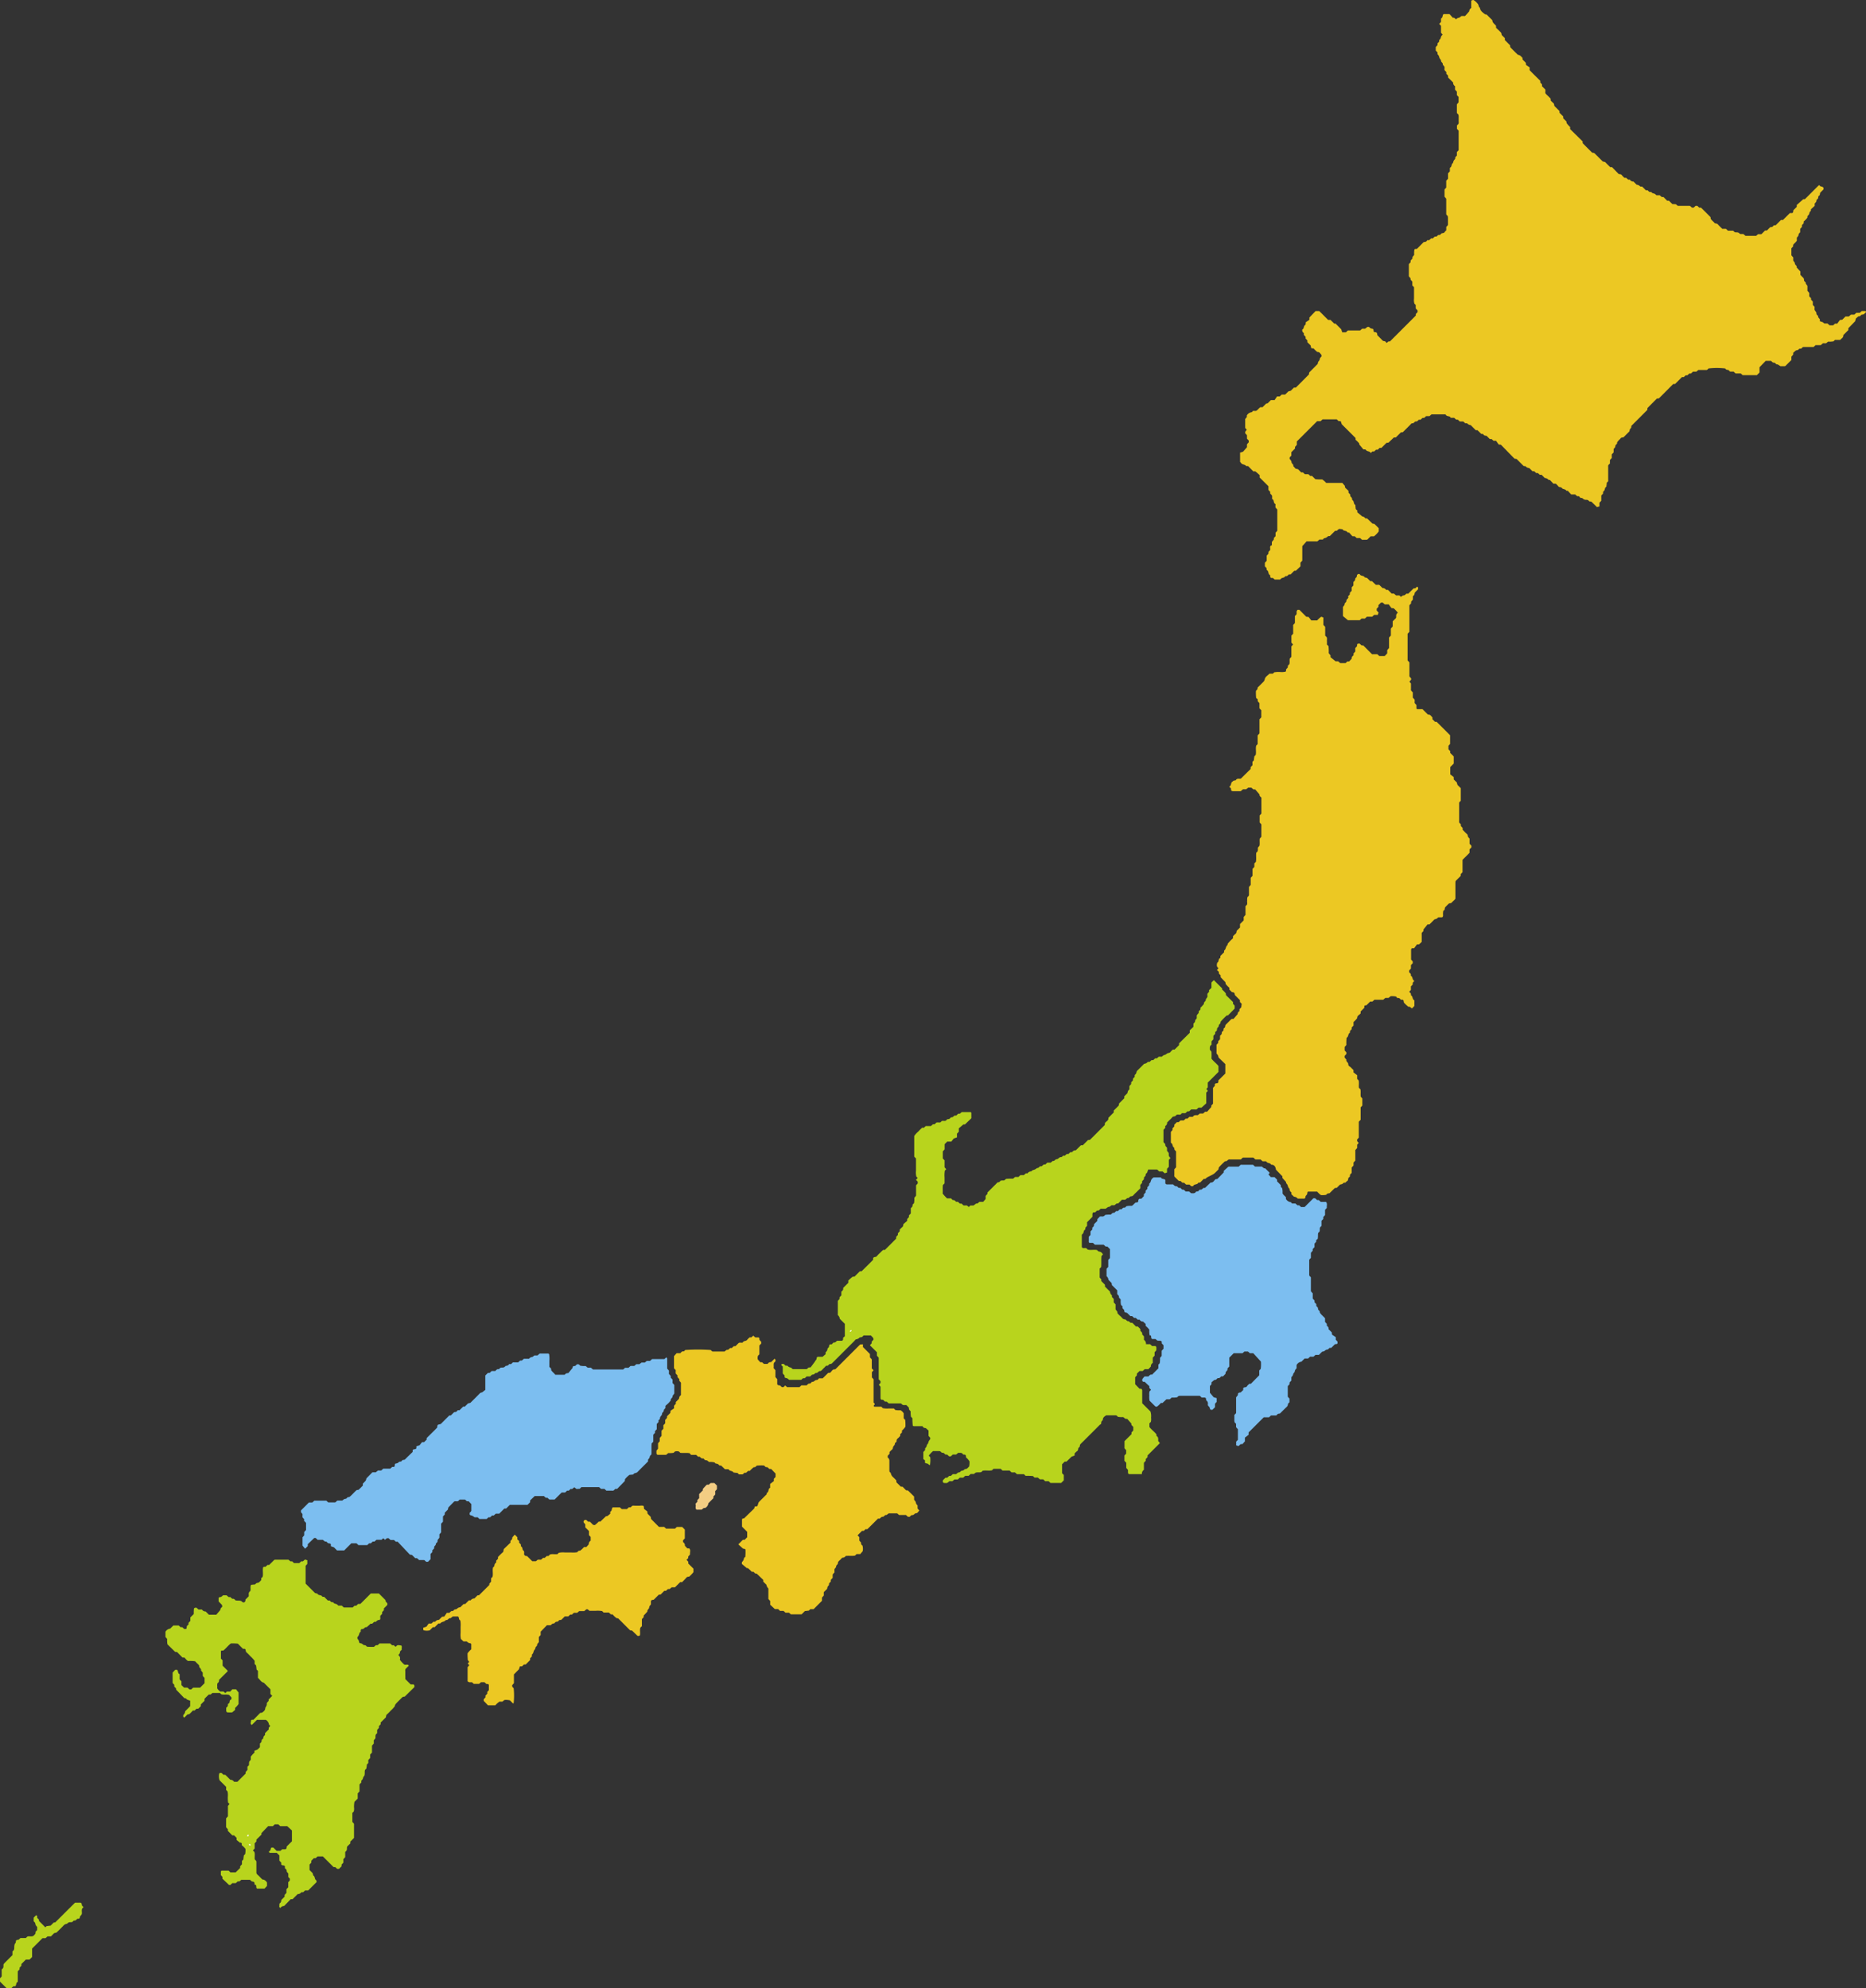 <svg xmlns="http://www.w3.org/2000/svg" viewBox="0 0 506 539"><rect x="0" y="0" width="506" height="539" fill="#333333" stroke="none"/><defs><style>.cls-1{fill:#ecc823;}.cls-1,.cls-2,.cls-3,.cls-4,.cls-5{fill-rule:evenodd;}.cls-2{fill:#b8d41d;}.cls-3{fill:#7cbef0;}.cls-4{fill:#f3cd83;}.cls-5{fill:#fff;}</style></defs><g id="レイヤー_2" data-name="レイヤー 2"><g id="tx"><path class="cls-1" d="M336.71,272.16l-.48-.51,0-.49-1.36-1.36c-.13-.69-.16-.72-.81-.82l-.7-.68v-.49a6.84,6.84,0,0,1-1-1.05l-.06-.45L331,264.94l0-.48-.48-.52v-.45L330,263l.43-.52c-.53-.34-.54-.8-.36-1.45,0,0,.27-.19.32-.39.09-.4.12-.78.54-.94v-.52l1-1c0-.19,0-.42.05-.49.34-.26.38-.64.53-1s.45-.43.39-.81c.25-.29.51-.59.78-.87s.47-.44.67-.62v-.54a6.49,6.49,0,0,1,.7-.69c.29-.22.22-.55.32-.82.3-.29.58-.57.88-.88v-.93l1-1v-.92l.49-.56v-2.37l.38-.38c.17-.36,0-.76.08-1.15a2.65,2.65,0,0,1,.08-.93l.34-.34a.79.79,0,0,0,.06-.22v-2.2l.47-.54V238l.5-.54v-1.9l.49-.53v-.94l.41-.41c.18-.79,0-1.67.11-2.52.54-.29.42-.81.44-1.33.11-.15.26-.32.43-.53.12-.59,0-1.23.07-1.93.11-.13.27-.3.44-.51v-3.36l-.46-.5v-1.91l.47-.5v-4.35c-.32-.27-.6-.54-.51-.85L340.35,214c-.58.21-.72-.34-1.08-.45h-.79l-.57.44h-.85l-.62.52c-.64,0-1.36,0-2.08,0-.4,0-.56-.19-.54-.57a.44.44,0,0,0-.23-.39c-.17-.11-.25-.28-.16-.33.54-.29.25-1.1.85-1.34.18-.32.54-.23.82-.34.29-.55.81-.39,1.28-.41a1.18,1.18,0,0,0,.19-.11l2.56-2.53V208l.5-.54v-.93l.39-.39c0-.35.08-.73.13-1.09l.35-.36c.21-.84-.08-1.73.15-2.55l.38-.39v-2.37l.5-.55v-3.82l.49-.52v-1.92l-.5-.54v-1.41c-.23-.25-.51-.41-.47-.8s-.25-.38-.42-.58a13.22,13.22,0,0,1-.06-1.91l.44-.53c0-.13,0-.28,0-.37l1.71-1.7a3,3,0,0,0,.22-.46c.1-.8.82-1.09,1.29-1.62h.92l.37-.37a7,7,0,0,1,1.65-.08,4.94,4.94,0,0,0,1.39-.08c.27-.17.14-.44.19-.64l.46-.52c0-.18,0-.34.05-.49s.23-.23.34-.34c.22-.53,0-1.1.17-1.62l.34-.34a.58.58,0,0,0,.07-.21v-2.7l.45-.52-.44-.51v-1.9l.48-.53v-2.38l.35-.36c0-.06.12-.12.12-.18,0-.64,0-1.28,0-1.87l.39-.39c.17-.29,0-.61.1-.92a1.38,1.38,0,0,1,.24-.37h.48l1.87,1.88.63.06.73.94h1.59a6.64,6.64,0,0,1,1.11-1l.58.21v2l.49.53v2.39l.38.38c.2.34.06.74.09,1.13s0,.63,0,.89l.42.42a12.05,12.05,0,0,1,.07,1.93c.11.14.26.31.42.52s0,.27.08.58l1.34,1.09h.7l.59.5h1.43c.14-.13.32-.28.5-.46h.49l.67-.73a.89.89,0,0,1,.5-.88c0-.21,0-.37,0-.54l.48-.52v-.94l.48-.52c0-.65,0-.66.69-.7.16.16.34.31.53.49h.46l2.38,2.39h1.44l.54.5h1.45l.69-.72v-.9l.49-.56v-2.84l.5-.54v-1.9l.5-.55v-1.41l.87-.87a1.45,1.45,0,0,0,.07-.45,1,1,0,0,1,.45-1,9.74,9.74,0,0,0-1.11-1.2l-.63-.07-.73-1h-1.1l-.52-.48-.49,0-.68.69v.46l-.48.52v.46l.51.57c-.07.21-.14.42-.2.63h-1l-.53.5h-1.43l-.54.5h-.93l-.36.35a.42.42,0,0,1-.2.1h-3.11l-1.35-1.13v-2.46c.18-.25.32-.43.45-.62-.13-.48.48-.62.47-1s.28-.53.46-.78,0-.31,0-.48l.48-.52v-.46l.5-.53v-.93l.47-.53v-.75a.43.43,0,0,1,.22-.39.73.73,0,0,0,.27-.61.63.63,0,0,1,.25-.38c.21-.17.19-.4.23-.63a.54.54,0,0,1,.75-.28c.26.58,1.08.28,1.34.85l.65.17c.29.28.57.56.86.86h.46l1.05,1h.93l.88.87a1.17,1.17,0,0,1,1,.51l.5,0,1,1H378l.56.49h.92l.4.4c.22-.14.45-.38.69-.4.39,0,.55-.26.78-.47l.52,0,1.45-1.44c.31,0,.55,0,.7-.22s.23-.24.34-.18a.34.34,0,0,1,.17.42,1.64,1.64,0,0,0,0,.23l-.85.86c-.13.35-.09.78-.55,1v.92c-.16.2-.31.38-.48.57,0,.13,0,.28,0,.46l-.47.53v7.19l-.49.53v7.21l.5.55v3.81c.64.69.64.73,0,1.4l.42.52v1.86l.5.55v1.41l.5.54v.93l.49.55v.93c.08.07.14.18.2.18.47,0,1,0,1.44,0l1.49,1.48c.67-.1.84.46,1.2.75V195q.36.34.69.69l.44,0,3.66,3.65v2.36l-.44.5v.95l.47.5v.48l.84.83c.05.08.12.14.12.21,0,.64,0,1.27,0,1.85l-.94.94v2l.94.73v.63l.86.85c0,.22.11.44.17.65l.88.88v3.39l-.45.5V223l.47.5v.46l.48.52c0,.18,0,.33,0,.49.4.4.78.81,1.2,1.19.2.18.16.42.23.63a2.28,2.28,0,0,0,.45.58v1.39l.49.53v.46l-.5.54v.93c-.64.65-1.26,1.27-1.9,1.9v3.35l-.49.54v.47l-1.38,1.37a3.47,3.47,0,0,0-.06.45c0,1.44,0,2.89,0,4.34-.23.42-.66.68-.94,1s-.57.2-.82.33a14.24,14.24,0,0,0-1,1c-.23.29,0,.82-.51.92a3.81,3.81,0,0,0-.08,1.24c0,.45-.12.58-.53.58H390a1.46,1.46,0,0,1-1,.54l-1.37,1.37-.52,0L386,252c0,.08,0,.23,0,.41l-.48.52v2.43a7.15,7.15,0,0,1-.69.64c-.1.08-.3,0-.61.07l-.74,1h-.62c-.08.14-.22.26-.22.4,0,.88,0,1.76,0,2.68l.45.52c0,.14,0,.29,0,.47l-.49.52v.94l-.48.52,0,.48c.19.23.52.39.46.78a.28.28,0,0,0,.05.21c.48.25.31.86.68,1.17a1.86,1.86,0,0,1,.2.2l-.43.5c0,.14,0,.29,0,.47l-.49.51v.94l-.46.51c.21.25.53.41.47.8,0,.06,0,.18.06.2.47.25.3.87.67,1.18a1.7,1.7,0,0,1,.2.19v1.48l-.59.63c-.4,0-.52-.59-1-.39a10,10,0,0,1-1.22-1.13c-.14-.26,0-.64-.36-.8l-.46,0c-.24-.2-.38-.51-.77-.47s-.39-.24-.57-.39a5.31,5.31,0,0,0-1.46-.09l-.56.45h-.87l-.58.5H372.7l-.54.5h-.62l-1,1a2.4,2.4,0,0,0-.4.05c-.07,0-.12.11-.18.18v.46l-1,1c0,.18,0,.34,0,.49-.3.45-1,.6-.93,1.31a6.87,6.87,0,0,1-1,1.06v.94l-.5.54v.46c-.19.25-.53.39-.47.78,0,.07,0,.19-.05.21-.47.26-.32.86-.67,1.18l-.19.18a15.14,15.14,0,0,0-.06,1.93l-.46.54v.94l.46.51v.46l-.47.51v.45l.48.57c-.17.54.52.72.51,1.24s.47.6.73.89.45.46.68.69v.62l1,.78v1l.4.4c.15.66,0,1.37.07,2l.41.4c.13.64,0,1.27.08,2l.44.51v1.91l-.46.5v3.36l-.5.53v4.3l-.45.51a.78.78,0,0,0,.38.84c0,.29-.23.35-.37.58v.88l-.5.57v2.85l-.49.53V316l-.5.54V318c-.21.25-.53.41-.47.8a.39.39,0,0,1-.23.39c-.38.22-.12.76-.5,1a3.21,3.21,0,0,0-.51.46c-.26,0-.51,0-.66.21s-.55.23-.82.33c-.29.3-.57.58-.86.86l-.52.05-1.47,1.45a.79.79,0,0,0-.84.38,4.86,4.86,0,0,1-1.42.09,2.4,2.4,0,0,1-.37-.25c-.24-.22-.46-.45-.7-.7h-2.42c-.34.13-.17.54-.33.77s-.46.42-.42.8c0,.11-.17.23-.25.33H351.9a1.34,1.34,0,0,0-1-.51l-.71-.67v-.51a1.07,1.07,0,0,1-.52-1c-.36-.24-.39-.64-.54-1s-.46-.43-.38-.8l-1-1.11v-.44L346,317.13c-.11-.74-.36-1.27-1.13-1.35-.07,0-.19,0-.21-.06-.25-.48-.87-.3-1.17-.68a1.92,1.92,0,0,0-.2-.19h-.91l-.57-.5h-1.4l-.53-.49H337l-.53.49h-3.31a5.09,5.09,0,0,1-.6.46c-.12.07-.35,0-.44.08-.53.5-1.05,1-1.53,1.54-.14.14-.13.42-.19.64l-.68.68c-.56.56-.56.55-2.31,1.42a3.24,3.24,0,0,0-.56.46h-.44l-1,1c-.19,0-.45,0-.48.06-.28.57-1.09.27-1.35.84a.63.63,0,0,1-.65,0c-.13-.1-.23-.23-.37-.36h-.92l-.55-.5h-.45l-.54-.49h-.45c-.41-.42-.81-.81-1.21-1.21V317l.47-.5v-4.34c-.22-.25-.53-.42-.47-.8,0-.07,0-.19-.06-.21-.48-.25-.31-.87-.68-1.17a1.86,1.86,0,0,1-.2-.2v-2.9l.44-.49c0-.14,0-.3,0-.47l.49-.52v-.47l.68-.68.49,0,.52-.48H321l.52-.48.47,0,.54-.49h.93c.31-.56.82-.44,1.35-.46l.55-.44h.88l.55-.49.54,0,1.13-1.27c0-.05,0-.2,0-.38l.47-.53v-4.3l.49-.53v-.46c.16-.25.41-.21.64-.25a.43.43,0,0,0,.32-.53,1.85,1.85,0,0,1,0-.23l1.89-1.88V288.5c-.54-.53-1.11-1.09-1.69-1.64-.2-.19-.19-.41-.26-.63a2.33,2.33,0,0,0-.44-.6v-2.37l.46-.51v-.45l.5-.54v-.93c.2-.25.51-.4.47-.79s.45-.44.47-.77,0-.48.26-.61.13-.6.34-.83l.68-.68c.29-.28.56-.59.86-.84.1-.08.3-.05.58-.07l1.12-1.31a.81.81,0,0,1,.48-.77c0-.21,0-.36,0-.53l.48-.52Z"/><path class="cls-2" d="M328.51,267.81v-1.44l.64-.64,2.26,2.25v.32a6.84,6.84,0,0,1,1,1.05c0,.15,0,.3.07.49l1.87,1.83v.47c.17.19.32.37.45.5v.82l-1.82,1.84c-.07,0-.28,0-.37.05-.42.38-.81.78-1.2,1.19-.16.17-.3.36-.45.53.14.48-.49.64-.46,1s-.53.59-.49,1-.29.53-.49.78v.45c-.16.19-.32.36-.49.55v.92l-.5.55v.94c-.55.3-.45.8-.46,1.33l.44.55a16.28,16.28,0,0,1,0,1.88c.55.74,1.35,1.3,1.9,2v1.6l-2.9,2.9v1.29c-.44.46-.44.46,0,.88a.27.27,0,0,1-.06.17,3.85,3.85,0,0,1-.35.35v2.93l-1.29,1.17H325l-.54.49H323l-.54.5H322l-.56.5h-.92l-.41.4a5.75,5.75,0,0,1-.64,0,.66.66,0,0,0-.62.25c-.23.37-.75.12-1,.5a4.87,4.87,0,0,1-.67.69l-.7.7a.91.91,0,0,1-.5.93c0,.2,0,.36,0,.53l-.48.51v3.36l.48.52c0,.26,0,.49.2.67a1.28,1.28,0,0,1,.28.36v.79l.42.53a2.25,2.25,0,0,1,.06.4,1,1,0,0,0,.47,1l-.46.53v1.88l-.49.54v1l-.62.22-.59-.51h-.91l-.54-.5h-2.46a7.34,7.34,0,0,1-.29.82c-.1.2-.41.29-.37.56s-.29.54-.48.79v.45l-.5.54v.45l-.49.55v.93c-.48.47-.92.94-1.4,1.37s-.54.78-1.12.79c-.36,0-.53.6-1,.47l-.57.47h-.91l-1,1c-.26,0-.49,0-.67.2a1.65,1.65,0,0,1-.36.28h-.79a3,3,0,0,1-.5.4c-.12.07-.31,0-.43.1a4.59,4.59,0,0,0-.63.44h-1.35l-.56.5h-.44c-.18.17-.35.33-.54.49h-.46c-.41.31-.17.75-.26,1.22l-1.44,1.45v1c-.21.25-.53.4-.47.79,0,.07,0,.19-.06.21-.48.25-.31.87-.68,1.17-.06,0-.11.12-.22.23v3.29c0,.07.07.13.11.2.35.28.77,0,1.13.17l.37.36c.82.23,1.71-.06,2.55.14a1.86,1.86,0,0,0,.35.34c.2.09.48.06.64.19a1.36,1.36,0,0,1,.58.67l-.39.39c-.1,1,0,2-.08,3l-.41.42v2.43l.43.49c0,.13,0,.29,0,.46l1,1c0,.18,0,.34,0,.5l1.36,1.36a1.36,1.36,0,0,0,.53,1v.46l.49.53v.94l.5.54v1.37a6.09,6.09,0,0,1,.46.61c.07.12,0,.34.08.44a6.21,6.21,0,0,0,.85.85c.35.29.54.78,1.12.79.37,0,.53.6,1,.47l.57.46.45,0,1,1,.49,0,.69.69v.47l.5.54v.44l.49.55v.93a1.31,1.31,0,0,1,.55,1.18h1.11l.54.5h.93c.4.33.15.76.23,1.15l-.48.53v.93l-.5.54v1.43a1.08,1.08,0,0,0-.52,1l-.67.7h-1l-.54.5H309l-.71.7v.47l-.47.51v1.89l1.19,1.24h.49c.09.13.23.26.23.39,0,1.2,0,2.41,0,3.53l2.24,2.24a4.15,4.15,0,0,1,.16,1.67,3,3,0,0,1-.06,1.16l-.38.37v1c.53.72,1.34,1.27,1.9,2,0,.17,0,.41.07.47.52.32.4.81.41,1.33l.42.51a.32.32,0,0,1-.06.15l-3.25,3.25v.46c-.17.18-.33.35-.49.54v.45l-.5.55v1.9a1.23,1.23,0,0,0-.54,1.17h-3.3c-.38,0-.46-.09-.48-.62v-.53l-.46-.54V396.6l-.5-.55v-1.43c.16-.16.32-.34.47-.5v-.95l-.45-.5v-1.94l1.9-1.9v-.47c.17-.17.33-.35.48-.52v-1c-.31-.27-.62-.53-.51-.87l-1.13-1.28c-.32,0-.56,0-.73-.2a1.5,1.5,0,0,0-.37-.28,7.51,7.51,0,0,1-1.42-.07l-.34-.34a.86.86,0,0,0-.21-.07h-2.65c-.45.31-.93.6-.89,1.26-.21.22-.46.4-.44.79s-.25.38-.41.54q-2.21,2.22-4.43,4.43a11.47,11.47,0,0,0-.85.86c-.18.23,0,.62-.34.82s-.11.76-.51,1a4.74,4.74,0,0,0-.69.65v.56l-.81.29-1.37,1.34-.49,0L288,397v2.41l.47.5v1.44l-.71.71h-2.9l-.5-.47h-.94l-.53-.5H282l-.57-.49h-.92l-.4-.41a19.09,19.09,0,0,0-2-.05l-.44-.45h-1.88l-.57-.49h-.92l-.53-.5h-1.91l-.5-.47H269.4l-.4.4c-.8.2-1.68-.05-2.54.13l-.34.34c-.46.18-.94,0-1.57.17l-.45.36h-.88l-.56.5h-.93l-.53.5h-.94c-.18.17-.35.33-.54.49h-.91l-.54.47h-.83a5.58,5.58,0,0,1-.49.4c-.29.17-.62.06-.93.08-.06,0-.13-.06-.19-.08-.25-.18-.14-.43-.15-.66l.69-.68.48,0,.52-.49h.46l.54-.49h.89l.6-.47c.48.13.63-.46,1-.46a1.09,1.09,0,0,0,.78-.46c.58.09.82-.37,1.16-.68a4.77,4.77,0,0,0,.09-1.41,4.71,4.71,0,0,0-.94-1.06c0-.4,0-.81-.6-.76a.28.28,0,0,1-.21-.06c-.3-.54-.82-.39-1.32-.41l-.55.46h-.9l-.55.49h-.46l-.52-.48h-.45l-.54-.48a.77.77,0,0,1-.81-.38,2.56,2.56,0,0,0-.45-.09c-.48,0-1,0-1.45,0-.07,0-.16,0-.2.07a7.17,7.17,0,0,0-1.09,1.18l.4.4a7.47,7.47,0,0,1-.06,2.05c0,.05-.11.09-.16.12a2,2,0,0,0-.55-.43c-.21-.08-.47,0-.62-.24s0-.31,0-.48-.31-.34-.48-.51v-1.92l.48-.51c0-.18,0-.41,0-.48a1.39,1.39,0,0,0,.5-1c.38-.23.34-.67.53-1s.45-.44.35-.86l-.45-.51v-1.45l-.76-.67c-.31,0-.7-.07-.87-.52h-2.44c-.06,0-.12-.09-.21-.16a19.85,19.85,0,0,1-.1-2l-.38-.38a6.44,6.44,0,0,1-.08-1.47,2.64,2.64,0,0,1-.42-.5,1.42,1.42,0,0,1-.06-.5l-.67-.69a2.74,2.74,0,0,0-.65,0c-.38,0-.57-.21-.82-.46H241l-.56-.49-.47,0-.51-.49H239c-.08-.12-.22-.25-.23-.38,0-1,0-2.09,0-3.17l-.45-.53.45-.51v-.46l-.49-.52V368.1l-.49-.55v-.92l-1.9-1.9.48-.53v-.44l.48-.53c0-.18,0-.37-.07-.48a8.3,8.3,0,0,0-.63-.68h-2a1,1,0,0,1-1,.51,1.53,1.53,0,0,1-1,.54c-.2.06-.35.32-.52.49-2,2-4,4-6,6a.81.81,0,0,1-.66.2l-.53.48H224c-.2.21-.41.46-.65.67s-.5.62-.88.78c-.53-.14-.7.62-1.25.5-.1,0-.27.14-.36.26s-.41.2-.66.2c-.16.16-.34.32-.52.48h-.94l-.52.49-.47,0-.49.43H214c-.26-.18-.43-.38-.63-.43s-.46-.05-.61-.29v-.45l-.5-.54v-1.89c-.15-.2-.45-.3-.38-.53s.42-.14.62-.19l.53.49.48,0a1.42,1.42,0,0,0,1,.51l.34.34a.6.6,0,0,0,.21.08h3.61a.6.6,0,0,0,.21-.08c.11-.11.23-.22.34-.34l.61-.07c.26-.35.6-.8,1.19-1.61-.07.27-.07,0,.06-.15a1.08,1.08,0,0,0,.38-.82.44.44,0,0,1,.31-.28c.48,0,.95,0,1.3,0,.33-.3.58-.51.8-.7v-.49a2.09,2.09,0,0,0,.45-.57c.08-.21,0-.46.23-.63a.62.62,0,0,0,.26-.37.69.69,0,0,1,.27-.61h.46L226,364c.25,0,.49,0,.66-.21a2.64,2.64,0,0,1,.36-.28h1.31c.39-.22.26-.48.29-.71s.33-.34.47-.5v-3.38l-1.37-1.37a1.5,1.5,0,0,0-.53-1v-3.86l.46-.5v-.46c.17-.18.33-.36.5-.53v-1c.32-.26.6-.54.48-1l1.41-1.41,0-.62c.33-.3.73-.69,1.16-1,.1-.08.3,0,.52-.06l1.44-1.43c.22,0,.44,0,.53-.06,1-1,2.05-2,3.08-3.07v-.43c.2-.46.74-.19,1-.55a8.5,8.5,0,0,1,.84-.86l.51-.51.36-.31.46,0q1.55-1.53,3.07-3.07c0-.15,0-.31,0-.49l.47-.52v-.45l.5-.54v-.46a7.45,7.45,0,0,1,.7-.68c.29-.22.21-.56.32-.82L246,331c0-.16,0-.31,0-.49l.48-.52v-.46l.5-.53v-1.42c.2-.25.53-.4.47-.79a.34.34,0,0,1,.05-.22c.1-.12.23-.23.34-.34a5,5,0,0,0,.09-1.47l.43-.53a.49.49,0,0,0,.05-.17v-2.69l.45-.52c0-.14,0-.29,0-.47l-.47-.5.46-.51-.36-.36a4.45,4.45,0,0,1-.1-1.63c0-.56,0-1.12,0-1.68v-1.62c-.17-.16-.28-.27-.39-.39s-.09-.13-.09-.2V308a5.84,5.84,0,0,1,1.11-1.22,14.17,14.17,0,0,1,1-1c.09-.08.3,0,.48,0l.52-.48h1.42l.54-.49h.44l.55-.5H255l.42-.41a5.73,5.73,0,0,1,.63,0,.65.65,0,0,0,.62-.25c.2-.33.59-.15.83-.34s.29-.41.57-.38.52-.29.77-.48h.47l.53-.5h.44c.2-.17.37-.33.51-.44h2.42c.08.08.18.13.19.19,0,.48,0,1,0,1.49l-1.74,1.67h-.42L260,305.91v.92l-.5.54v1l-.88.31-.65.83h-1.12l-.7.7v1.41l-.49.55v1.91l.48.52v1.89c.16.18.3.35.45.51l-.39.39a8.21,8.21,0,0,0-.07,1.86c0,.55,0,1.11,0,1.59l-.43.43c-.14.77,0,1.57-.08,2.33a10.46,10.46,0,0,0,1.2,1.31l1,0c.25,0,.34.49.69.46s.54.27.77.47l.49,0c.16.16.34.32.52.48h.45l.54.5h.91l.52.43.42-.41h.8c.44-.16.62-.65,1.1-.52l.57-.47h1l.67-.77v-.84l.49-.56c0-.13,0-.29,0-.36l2.78-2.78a.63.63,0,0,0,.69-.35c.35-.22.67-.1,1.07-.15l.53-.42a14.16,14.16,0,0,1,1.88-.05l.54-.46h.9l.55-.5h.93c.19-.16.36-.33.54-.49h.48a1.1,1.1,0,0,1,1-.52c.24-.37.65-.38,1-.54s.44-.39.8-.41c.19,0,.35-.3.55-.4s.33,0,.45-.06a3.49,3.49,0,0,0,.56-.47h.45l.53-.5h.92l.57-.47c.47.13.64-.44,1-.46s.54-.25.79-.43.44-.1.64-.19.23-.22.35-.33l.49,0c.16-.15.33-.31.52-.47h.45l.52-.49.49,0a1.09,1.09,0,0,1,1-.51l1.37-1.36.51,0,1.44-1.43c.24,0,.45,0,.54-.08,1.37-1.35,2.72-2.71,4-4,0-.24,0-.39.06-.55.29-.44,1-.59.9-1.38l1.46-1.46c0-.19,0-.35,0-.51.45-.45.92-.9,1.35-1.37.09-.09.05-.29.08-.54l1.43-1.44c0-.19,0-.35,0-.51l.85-.85a3.46,3.46,0,0,1,.18-.65,1.54,1.54,0,0,1,.36-.37v-.91l.48-.56c0-.13,0-.29,0-.46l.48-.52v-.46l.48-.52q0-.27,0-.45c.16-.21.37-.37.43-.58s.06-.44.25-.62c.64-.62,1.26-1.25,1.88-1.87a1.49,1.49,0,0,0,1-.52l.48,0,.52-.48h.46l.52-.48.47,0,.52-.45h.81c.21-.15.45-.43.71-.46s.54-.28.8-.44.59-.05.82-.35a6.14,6.14,0,0,1,.67-.68h.48l1.2-1.2v-.48l2.9-2.86v-.67l1-.95v-.86c.24-.25.47-.43.47-.81,0-.19.25-.38.43-.64v-.76c.16-.44.7-.59.51-1.11l.49-.52v-.48c.11-.11.23-.21.34-.33s.41-.47.62-.71c-.16-.54.62-.71.49-1.24l.44-.63a.36.36,0,0,0,0-.13v-.76l.45-.52c0-.14,0-.3,0-.47C328.19,268.16,328.35,268,328.51,267.81Z"/><path class="cls-2" d="M55.46,461.12l-1,1v.46l-.69.69-.48,0-.52.49h-.47a7.92,7.92,0,0,1-1,1l-.46.06-.85.85c-.27-.07-.32-.26-.29-.5,0-.07,0-.18,0-.21a1.42,1.42,0,0,0,.51-1l1.36-1.37v-1.5a7.2,7.2,0,0,1-.81-.29c-.2-.1-.29-.38-.57-.38H50l-2.25-2.33v-.31l-.49-.52c0-.17,0-.33,0-.48l-.34-.35c0-.06-.11-.12-.11-.19,0-1,0-1.91,0-2.76.3-.32.51-.56.7-.77H48c.4.31.15,1,.71,1.18v1.43l.49.53v1l.71.7h.93l.54.49h.47l.53-.48h1.88l1.21-1.21v-1.43c-.17-.18-.33-.35-.49-.54v-.89l-.47-.59c.16-.54-.62-.72-.48-1.25-.16-.38-.52-.58-.78-.88-.1-.12-.22-.23-.36-.37a10.61,10.61,0,0,0-1.88-.07c-.44-.2-.69-.62-1-.93l-.52,0L48,447.89c-.24,0-.45,0-.54-.07-.7-.67-1.37-1.35-2.05-2a6.44,6.44,0,0,1-.08-1.47l-.46-.54v-1.41a1.71,1.71,0,0,1,1.27-.84l.87-.86h1.45c.15.14.33.3.5.47h.47l.52.48c.66,0,.62.09.71-.69,0-.18.29-.34.46-.52V440l.5-.54v-.94l.92-.92c0-.48,0-1,.06-1.47.21-.35.48-.22.69-.24l.54.49h.94a1.15,1.15,0,0,0,1,.53c.29.28.57.57.88.88h2l1.11-1.31a.78.78,0,0,1,.47-.75c0-.21,0-.37,0-.55l-.95-1v-.95c.16-.27.43-.18.64-.26a2.26,2.26,0,0,0,.57-.46h.93L62,433h.45l.54.48a.66.66,0,0,1,.77.35c.5.25,1,0,1.69.26a1.33,1.33,0,0,0,.32.27c.37.24.73,0,.79-.45l0-.23.89-.89a4.36,4.36,0,0,0,0-.65.86.86,0,0,1,.42-.76c.2-.55-.1-1.13.22-1.7l1.1-.11a1.32,1.32,0,0,1,.34-.33c.2-.1.47-.08.65-.19a5,5,0,0,0,.65-.65c0-.19,0-.35,0-.51l.39-.38c.2-.8-.06-1.69.12-2.53.16-.28.43-.16.66-.19l.53-.49h.45l1.38-1.37a.83.83,0,0,1,.21-.06h3.66l.52.44.47,0,.51.48h1.43l.52-.48.46,0,.57-.49.62.2v1l-.46.51v4.82l2.56,2.56.65.17c.25.58,1.1.24,1.34.85l.48,0,1,1,.49,0c.23.2.39.52.78.46.07,0,.19,0,.21.06.25.47.87.3,1.17.68l.2.19h.92l.56.5h2.4l.5-.47h.46l.52-.48.6,0,2.84-2.84h2.19l1.81,1.81c-.07.31.18.51.4.75a.54.54,0,0,1,0,.64c-.28.29-.57.57-.85.85l0,.49c-.16.16-.32.33-.48.52v.46l-.5.53V439c-.17.28-.44.19-.64.26a2.35,2.35,0,0,0-.57.46h-.44l-.54.5h-.46c-.12.12-.23.24-.35.35l-.71.61c-.53-.15-.7.58-1.25.5-.22,0-.38.22-.34.5,0,.08,0,.2,0,.22-.47.26-.38.82-.67,1.18s-.37.52,0,1a1.22,1.22,0,0,1,.23.64c0,.12.2.3.29.3.37,0,.57.19.82.39s.43.1.64.19a2,2,0,0,1,.36.35,15.09,15.09,0,0,0,1.92.05c.15-.14.33-.29.52-.45l.47,0,.52-.47h2.88l.51.48.46,0,.51.43.37-.36c.27-.12.27-.12,1.14,0,.35.33,0,.76.18,1.08l-.51.56c0,.25,0,.49-.2.66a1.61,1.61,0,0,0-.23.33,1,1,0,0,1,.39,1.22,7.61,7.61,0,0,0,1.16,1.28c.38.28,1-.18,1.28.34l-.86.86c-.18.28-.08.61-.09.92s0,.8,0,1.2a5.67,5.67,0,0,1,0,.65c.59.6,1,1,1.45,1.45h.77c.33.19.21.45.25.72l-2.56,2.52a1,1,0,0,1-.2.11c-.37-.08-.57.17-.79.4-1.69,1.68-1.69,1.68-1.77,2.16a8.17,8.17,0,0,1-1.13,1.22,10.9,10.9,0,0,1-1,1c-.28.23-.2.57-.32.83l-1.38,1.37v.47l-.48.51c0,.18,0,.34,0,.47l-.48.56v.92c-.57.31-.43.82-.46,1.34l-.45.55v.88l-.49.57v1.88l-.5.54v.94l-.5.54V478l-.39.39c0,.34-.09.72-.13,1.1l-.35.35c-.19.45,0,.94-.19,1.59l-.32.4a1.34,1.34,0,0,1-.51.95c0,.16,0,.32,0,.49l-.49.52v1.9l-.49.54v1.41l-.88.88A6.64,6.64,0,0,0,96,490a3,3,0,0,1-.07,1.15l-.38.38v2.42l.45.51v3.83c-.32.33-.64.68-1,1,0,.19,0,.34,0,.5l-.86.85a2.34,2.34,0,0,0-.07.45,1,1,0,0,1-.46,1v1.42l-.5.56V505l-.49.54V506c-.24.24-.47.46-.69.69l-.49,0-.52-.48h-.47l-2.89-2.89H86.11l-.52.48-.49,0-.68.69V505l-.48.52V507l.86.87c0,.21.11.43.17.65.48.23.3.85.67,1.17.2.17.16.2.21.58l-2.27,2.27h-.85l-.52.48-.49,0a1.17,1.17,0,0,1-1,.51l-1.38,1.37h-.49l-1.81,1.86a1.19,1.19,0,0,0-1,.52c-.52-.22-.19-.67-.28-1,0-.07,0-.17.06-.21a1,1,0,0,0,.45-.94l.91-.91c0-.16,0-.31,0-.48l.49-.52v-1l.49-.53V510.3c.5-.48.49-.49.41-1l-.39-.39c0-.26,0-.57,0-.95-.11-.13-.25-.31-.43-.51a.91.91,0,0,0-.49-.91c0-.2,0-.36,0-.52-.17-.44-.77-.11-1-.53V505c-.18-.18-.33-.36-.5-.54v-1.41l-.71-.71c-.55,0-1.12,0-1.68,0-.18,0-.33,0-.41-.17s0-.23.18-.34a.55.55,0,0,0,.23-.39c.16-.57.17-.56.77-.5l.88.88h1c.13-.1.3-.26.5-.43h.87c.41-.17.3-.54.38-.79l1.39-1.39v-2.93l-1.27-1.17H76l-.54-.49h-.94c-.18.17-.35.33-.54.49H72.71L70.9,497c0,.09,0,.24,0,.4l-1.37,1.36c0,.16,0,.31,0,.49l-.48.52v1.42l-.47.51.39.39c.24.64,0,1.37.13,2.06l.34.34c0,.07.09.14.09.21,0,1,0,2.08,0,3.14.14.38.51.59.77.87s.56.58.85.86a1.7,1.7,0,0,1,.45.08,2.05,2.05,0,0,1,.8.74v.93l-.67.73h-2c-.49-.24.08-1.1-.68-1.06-.07-.75-.07-.75-.62-.87l-.21-.06-.34-.34a.58.58,0,0,0-.21-.07c-.73,0-1.45,0-2.22,0l-.52.44-.47,0-.52.47H63l-.52.48h-.38l-1.78-1.68c0-.2,0-.35,0-.49l-.43-.49v-1c.09-.09.15-.2.21-.2H62l.5.47H63.9l1.22-1.2V506c.16-.19.32-.36.49-.54v-.93l.39-.39c0-.35.09-.73.13-1.1l.35-.35a5.55,5.55,0,0,0,.08-1.41,5.25,5.25,0,0,0-1-1c0-.16,0-.32,0-.46-.17-.38-.55-.23-.4-.15l-1-.81c0-.26,0-.41,0-.57-.23-.23-.45-.46-.68-.68h-.49l-1.2-1.22v-.44l-.48-.53V493l.5-.55v-2.83l.43-.52-.39-.38a10.08,10.08,0,0,1-.07-1.65,4.37,4.37,0,0,0-.09-1.4l-.37-.37v-.84l-1.79-1.8a3.38,3.38,0,0,1-.09-1.79c.17-.28.44-.14.65-.17l.51.48.49,0,1.37,1.36a1.13,1.13,0,0,1,1,.53h.93l2.22-2.22c0-.13,0-.29,0-.43l.49-.55V479l.42-.42c0-.25,0-.56.05-.95l.43-.53v-.83a8.24,8.24,0,0,1,1-1.1v-.53a3.44,3.44,0,0,0,.81-.3,4.64,4.64,0,0,0,.67-.66v-.95c.24-.24.48-.43.46-.81s.49-.42.47-.76.26-.55.46-.79q0-.21,0-.48l1-1c0-.17,0-.33,0-.46l.42-.51c-.14-.14-.33-.24-.35-.37a1.77,1.77,0,0,0-.85-1.26H69.67l-1.38,1.38c-.57-.32-.19-.81-.22-1.22.16-.28.42-.16.67-.19l1.81-1.85.5-.07c.44-.32.9-.63.88-1.28.42-.74.43-.74.42-1.27.09-.37.66-.51.47-1l1-1-.49-.53v-1.25l-1.8-1.8c-.74-.12-1-.83-1.58-1.3v-1.89l-.39-.39c0-.34-.08-.72-.12-1.09l-.39-.39v-.85a8,8,0,0,0-1.17-1.27,10.8,10.8,0,0,0-1-1c-.29-.24-.21-.57-.34-.83,0-.07-.11-.12-.17-.17h-.48l-1.38-1.39a12,12,0,0,0-1.91-.06c-.75.56-1.32,1.35-2.06,1.93l-.47,0c-.06.06-.16.11-.16.17,0,.64,0,1.28,0,2l.45.48v1.44l1.35,1.34c.07.13,0,.22-.15.36-.75.73-1.48,1.47-2.19,2.18a.78.78,0,0,1-.37.85c-.21.47,0,1-.12,1.36a2.44,2.44,0,0,0,.85.92h.86l.53.43.41-.42h.9L63,458h1l.69.87c-.07-.18,0-.11,0,0V462a5.29,5.29,0,0,1-.94,1.06c0,.16,0,.31,0,.53l-.79.67a7.63,7.63,0,0,1-1.29,0c-.18,0-.33-.23-.33-.53v-.48c0-.08,0-.15,0-.23.21-.22.49-.39.46-.78s.27-.36.39-.55,0-.63.34-.83.23-.39.22-.67l-.62-.65c-.7-.24-1.43,0-2.11-.18L59.6,459h-2l-.49.42-.49,0c-.37.37-.78.75-1.15,1.17C55.43,460.72,55.48,460.93,55.46,461.12Z"/><path class="cls-3" d="M339.85,366.89h-.92l-.53-.47h-.95l-.51.47h-2.4l-1.2,1.2v2.4l-.49.53v.43a4.61,4.61,0,0,0-.47.58,1,1,0,0,0-.05.43c-.24.24-.46.48-.67.7h-.49l-.51.48-.5,0c-.25.32-.55.56-.87.48l-.77.66c0,.23,0,.38,0,.52l-.43.49v1.81l1,1.21.84.26v1c-.13.16-.3.33-.46.51v.95l-.69.68c-.55.05-.56.05-.75-.52a.65.65,0,0,0-.24-.38.62.62,0,0,1-.25-.62,1,1,0,0,0-.42-1,.28.28,0,0,1-.06-.22c0-.39-.14-.58-.55-.56h-.66l-.38-.38a.5.5,0,0,0-.21-.1H320a3.5,3.5,0,0,0-.45.07l-.35.34a6.33,6.33,0,0,1-1.46.07l-.54.47h-.91l-1.05,1h-.45a6.39,6.39,0,0,1-1.07,1c-.15,0-.35,0-.44-.08-.53-.5-1-1-1.55-1.53a5.12,5.12,0,0,1-.07-1.41,3.74,3.74,0,0,1,.05-1.12l.38-.39a.51.51,0,0,0-.07-.17l-.35-.35v-.5l-1.26-1.18a.28.28,0,0,0-.15,0,.44.44,0,0,1-.52-.35.61.61,0,0,1,.07-.44c.17-.26.4-.49.55-.68h1.08c.27-.31.54-.6.95-.47l1.72-1.72v-1l.37-.38a7,7,0,0,0,.08-1.46l.45-.54v-1.39l.5-.54v-.95l-.48-.52v-.46c-.32-.42-.76-.14-1.25-.32l-.44-.39h-.89c-.56-.2,0-1.07-.7-1a6.3,6.3,0,0,1-.09-1.53,6.8,6.8,0,0,0-1-1.05v-.49l-.72-.68a.88.88,0,0,1-.9-.5l-.54,0-.52-.49h-.46l-.51-.47-.49,0-.86-.85a1.31,1.31,0,0,0-.21-.08c-.56-.13-.56-.13-.61-.74-.2-.24-.51-.39-.46-.78s-.25-.38-.39-.57a4.41,4.41,0,0,1-.09-1.34c0-.39-.5-.48-.47-.82s-.26-.55-.48-.8v-1l-1.45-1.45c0-.25-.05-.4-.07-.55l-.85-.85a1.43,1.43,0,0,0-.52-1V344l.46-.51v-1.9l.47-.5v-2.42l-.7-.7h-.47l-.54-.5h-2.37l-.55-.5h-.93c-.08-.08-.18-.13-.18-.19,0-.48,0-1,0-1.47l.46-.5v-.94l.48-.52c0-.17,0-.33,0-.49.31-.25.56-.54.46-.94.33-.33.62-.61.9-.9,0-.15,0-.31.05-.51l.66-.69a2.82,2.82,0,0,1,.66,0c.38,0,.57-.21.78-.43a6.86,6.86,0,0,1,1.43-.07c.35-.12.51-.66,1-.47l.52-.49h.46l.52-.48.48,0c.24-.2.39-.52.78-.46a.33.33,0,0,0,.22-.05c.12-.1.23-.23.34-.34a5.18,5.18,0,0,1,1.42-.09c.46-.18.65-.67,1.17-.94a.77.77,0,0,0,.35,0,.52.52,0,0,0,.29-.58.32.32,0,0,1,.07-.2A.87.87,0,0,1,309,325h.49l.68-.69c0-.15,0-.31,0-.49l.48-.52v-.45l.49-.54v-.45c.2-.25.54-.4.48-.79,0-.07,0-.18.05-.21.36-.24.37-.65.53-1s.43-.46.62-.64h2c.2.57.89.29,1.18.7v.95c.12.09.24.24.37.25.56,0,1.13,0,1.74,0a3.08,3.08,0,0,0,.5.42c.19.12.46,0,.65.18s.22.23.34.34l.48,0,.52.49H321l.54.5h.91l.54.46c.5,0,1,.14,1.32-.41.27-.12.63,0,.82-.34s.42-.16.63-.23a2.8,2.8,0,0,0,.57-.46h.43l1.52-1.46c.77.09.92-.62,1.37-.91l.46-.05,1.73-1.79s0-.18,0-.41l1.27-1.15h2.78l.54-.5h3.36l.53.49h1.87a4.48,4.48,0,0,0,.58.46.53.53,0,0,0,.3,0l1.24,1.24-.35.41.65.74h1l.7.7v.46l1,1a.75.75,0,0,0,.36.81,4.27,4.27,0,0,1,.11,1.42c.19.45.62.7.92,1.06,0,.15,0,.31,0,.46a1.74,1.74,0,0,0,1.28.88c.13,0,.23.22.37.36h.92l.55.49.47,0,.52.48h.95l2.39-2.38.48,0,.52.48h.46l.54.5h1.42c.44.5.14,1.08.22,1.63l-.48.53v1.42l-.48.52c0,.17,0,.32,0,.46s-.31.37-.48.55v1.4l-.37.37c-.24.47.15,1.15-.51,1.47-.15.47,0,1-.17,1.74,0,0-.55.19-.37.7l-.48.53v.94l-.49.52c0,.17,0,.32,0,.46l-.49.56v1.39l-.37.37a.6.6,0,0,0-.08.21c0,1.36,0,2.73,0,4.09a.6.6,0,0,0,.08.21l.37.37v3.8l.5.57v1.4l.49.54v.46l.48.51c0,.18,0,.34,0,.49.2.23.49.39.47.78s.6.53.47,1c.14.18.27.38.43.55.33.34.68.67,1,1v1l.48.52c0,.18,0,.33,0,.49.31.26.57.54.46.94l.9.9c0,.16,0,.31.07.61l1,.67v.7l.48.52c0,.65,0,.65-.71.69l-1,1-.45,0c-.2.17-.38.43-.56.44a1.28,1.28,0,0,0-.81.4,1.9,1.9,0,0,1-.65.19l-.87.87h-.93l-.54.49h-.94l-.53.5h-.94l-.87.86a1.71,1.71,0,0,0-1.31.91V371a1.27,1.27,0,0,0-.49.8c0,.27-.4.5-.43.77a1.3,1.3,0,0,1-.49.79v.93l-.5.55v.45c-.16.18-.32.36-.48.52v2.88l.46.5v1c-.14.14-.29.23-.36.37s-.08.45-.19.64a3.06,3.06,0,0,1-.5.52l-1.55,1.54a.91.91,0,0,0-.93.51h-1.48l-.54.5h-1.43l-4.1,4.09V389l-1,.78v1l-.68.76h-.49l-.57.52-.63-.2v-1l.47-.5v-2.87l-.5-.54v-.93l-.36-.36a2.33,2.33,0,0,1-.1-.44c0-.55,0-1.11,0-1.6l.4-.4a.86.86,0,0,0,.07-.21c0-1.36,0-2.73,0-4.11.12-.34.59-.51.49-1,0-.09.18-.25.3-.31a1.35,1.35,0,0,1,.44-.05c.24-.24.48-.46.7-.67v-.49c.23-.38.76-.13,1-.51a2.59,2.59,0,0,1,.68-.68c.1-.08.31,0,.38,0,.78-.79,1.5-1.53,2.29-2.32v-1.32l.39-.4a9.33,9.33,0,0,0,.07-1.84c0-.08,0-.17-.07-.22Z"/><path class="cls-1" d="M234,364.48v.72l1.9,1.9V368l.5.56V371l.48.52-.45.49v1.45l.35.36a.72.72,0,0,1,.11.19,1,1,0,0,1,0,.24c0,1.93,0,3.86,0,5.78a.79.79,0,0,0,0,.22c.41.43.41.43,0,.87,0,0,.16.27.25.27.63,0,1.27,0,1.86,0l.39.39a5.31,5.31,0,0,0,1.64.09c.47,0,.95,0,1.35,0l.41.41a5.62,5.62,0,0,0,1.42.07,2.52,2.52,0,0,1,.85.84v1.36l.4.4a12.67,12.67,0,0,1,.06,1.86,5,5,0,0,1-.94,1.06c0,.16,0,.31,0,.49l-.48.51v.48a3.64,3.64,0,0,0-.34.34c-.23.3-.66.45-.63.94s-.48.44-.46.76-.27.54-.43.8-.06.6-.35.82a8.61,8.61,0,0,0-.68.67v.48l-.49.52c0,.17,0,.32,0,.48l.34.34a1.77,1.77,0,0,1,.11.44c0,.88,0,1.76,0,2.65a3.44,3.44,0,0,0,.05.45c.12.12.28.22.33.35a1.9,1.9,0,0,0,.52,1,14,14,0,0,1,1,1v.48l1.2,1.2h.46l1,1c.2,0,.41,0,.5.06.58.54,1.13,1.11,1.65,1.63v.85c.15.22.43.46.46.73a1.21,1.21,0,0,0,.48.8V409l.48.54c-.33.29-.49.83-1.09.74a4.51,4.51,0,0,1-.54.44c-.19.1-.47,0-.65.17l-.34.35h-.48l-.53-.49h-1.88l-.51-.45H241c-.24.19-.43.32-.62.46-.47-.13-.62.48-1,.47s-.54.28-.79.45-.3,0-.51.05c-.94.93-1.89,1.9-2.87,2.85-.09.08-.3,0-.48,0l-.52.48h-.47l-1.19,1.2.47.51v.93c.17.19.33.36.48.54a.67.67,0,0,0,.36.77,3,3,0,0,1,.07,1.56l-.65.77h-1l-.41.41c-.79.18-1.67,0-2.54.11a1,1,0,0,1-.93.46c-.16.17-.29.27-.39.4-.27.36-.79.54-.8,1.11,0,.39-.6.54-.47,1l-.46.61v.88c-.17.18-.32.36-.49.55v.92l-.5.54v.45l-.48.53c0,.26,0,.5-.21.66s-.27.52-.3.78l-.91.91v.93c-.17.18-.33.35-.5.55v.87l-2.27,2.27h-.89l-.39.39-1.09.13-.89.88h-2.9l-.51-.44H213l-.53-.49h-.95l-.53-.5h-.88l-1.26-1.18v-1c-.17-.19-.32-.37-.49-.55v-2.85a1.77,1.77,0,0,1-.53-1l-.86-.85c0-.15,0-.31,0-.47l-1.79-1.72-.36,0-.51-.48h-.47a8,8,0,0,0-1.05-1l-.28,0-1.34-1.13c0-.26,0-.49.07-.56a1.64,1.64,0,0,0,.51-1c0-.13.22-.23.35-.36a13,13,0,0,0,.05-1.88c0-.19-.17-.29-.53-.34l-.12,0-1.29-1.16,1.21-1.23h.49l.7-.71v-1.47l-1.4-1.41v-2a.48.48,0,0,1,.54-.22L204.5,409l.2-.59h.5c.39-.17.23-.56.58-1.17l2.13-2.13a.74.74,0,0,1,0-.16c0-.08,0-.2.06-.21.6-.25.23-1.11.87-1.36v-1.05l1-.77v-.62l.47-.5v-.92l-1.19-1.25h-.48l-.52-.47-.5-.05-.34-.34c-.06,0-.13-.1-.2-.09a11.91,11.91,0,0,0-1.89.05c-.22.25-.42.5-.79.42a6.5,6.5,0,0,0-1.07,1h-.46l-.54.5h-.44l-.51.45h-1l-.41-.41c-.18,0-.41,0-.64-.05s-.38,0-.44-.08c-.24-.37-.66-.35-1-.51a1.69,1.69,0,0,1-.36-.35h-.94l-1.05-1h-.46a1.09,1.09,0,0,0-1-.52l-.35-.33a4.7,4.7,0,0,0-1.47-.11,3.51,3.51,0,0,0-.49-.4c-.26-.13-.63,0-.82-.35s-.42-.15-.63-.22a2.32,2.32,0,0,1-.56-.46h-.45l-.53-.5H187.4L187,394c-.79-.17-1.67,0-2.53-.11l-.34-.34a1.75,1.75,0,0,0-1.13,0l-.34.34a7,7,0,0,1-1.46.07l-.57.48h-2.08c-.41,0-.53-.12-.54-.57,0-.16,0-.32,0-.55l.43-.56s0-.06,0-.13V391.3l.46-.55v-.88l.49-.57v-1.4l.5-.53v-.95l.49-.53v-.95c.33-.26.59-.55.48-.95.34-.33.62-.61.9-.9l.08-.6.94-.66v-.71l.48-.52c0-.18,0-.33,0-.48l.85-.86a3.69,3.69,0,0,1,.18-.65c.06-.13.22-.23.36-.37v-3.38l-.44-.49c0-.14,0-.3,0-.47l-.49-.52v-.46l-.49-.53v-.94l-.36-.35c0-.07-.1-.14-.1-.2,0-1.12,0-2.23,0-3.22l.71-.8h1c.27-.3.53-.62.95-.47l.38-.39a48.2,48.2,0,0,1,6.92,0l.35.34a1.72,1.72,0,0,0,.21.07h3.17L197,366l.46-.05.53-.47h.45l.53-.5h.46l.87-.86c.28-.18.61-.06.92-.09.07,0,.18,0,.2-.08.25-.48.87-.29,1.18-.68s.45-.45.68-.68h.46l.52-.47.54.48h.9c.3.18.22.44.24.68l.48.52v.46l-.5.53v2.39l-.36.36a1.63,1.63,0,0,0-.06,1.06l.67.74h.49l.5.45h1a.93.93,0,0,1,.94-.48c.34-.34.63-.62.91-.91.37.17.31.46.22.75l-.35.34c-.18.46,0,1-.12,1.4l.51.61v1.86c.16.18.31.36.49.55v1.37c.17.4.56.24.81.4s.29.37.56.4a1,1,0,0,0,.24,0,.35.35,0,0,0,.19-.1c.12-.1.23-.22.36-.35l.52.45h3.35l.53-.48h1.42c.25-.2.39-.52.78-.48s.45-.47.76-.46.55-.25.81-.42.62,0,.81-.35a1.13,1.13,0,0,1,.19-.19h1l1.46-1.46.54-.06c.45-.29.59-1,1.31-.91a1,1,0,0,0,.2-.11l6.64-6.64Z"/><path class="cls-3" d="M111.9,393.65v-.46c.19-.43.79-.1,1-.55v-.51l.88-.3.66-.84H115l.69-.68c0-.16,0-.31,0-.41,1-1,2-1.95,2.85-2.85.09-.77.09-.76.63-.88a3.71,3.71,0,0,0,.37-.11l2.3-2.3.41,0,.86-.86c.27-.1.62,0,.82-.33s.39-.22.66-.21l1-1h.45l.87-.86.65-.16c.85-.86,1.72-1.7,2.55-2.57a.91.91,0,0,1,.61-.25l.88-.7v-3.9l.71-.7h.47l.53-.5h1c.27-.31.53-.61.95-.48l.39-.38a1.72,1.72,0,0,1,.44-.09,1,1,0,0,0,1-.43c.38-.07.8-.07.94-.5l.54,0,.52-.48h1.43l.52-.48.46,0,.55-.48h1.41a1.12,1.12,0,0,1,.8-.48c.2,0,.38-.24.65-.43h.84c.2-.16.37-.32.59-.51h2.35c.06,0,.12.09.21.16a7.76,7.76,0,0,1,.07,1.87c0,.55,0,1.1,0,1.58.28.3.6.47.47.83.29.53.79.82,1.13,1.3.23,0,.46,0,.69,0h1.21l.65,0c.39-.39.39-.39,1-.45l1.12-1.37c.11-.51.11-.51.77-.57a3.64,3.64,0,0,1,.34-.34,2,2,0,0,1,.19-.12l.46.06.34.34a5.91,5.91,0,0,0,1.47.09l.55.45h.88l.57.49h8.18l.51-.47h.94l.54-.49H172l.54-.47h.83l.59-.45.89,0,.54-.45h.88l.57-.5h3.33l.53-.48c.07.12.22.25.22.38,0,.89,0,1.77,0,2.69l.47.54v.91l.49.54v.46l.5.54v.93l.35.36c0,.06.12.12.12.19,0,.79,0,1.59,0,2.28l-.48.65c.14.53-.64.71-.48,1.24-.21.24-.4.49-.62.71s-.6.54-.82.74c0,.28,0,.44,0,.57l-.46.56c.13.47-.45.64-.46,1s-.26.55-.43.8-.1.44-.2.64-.21.23-.33.34l0,.49-.48.52v1.43l-.48.51,0,.49-.34.34a.51.51,0,0,0-.12.44c0,.55,0,1.1,0,1.6l-.44.45c-.11,1,0,2-.07,3l-.39.39a1.58,1.58,0,0,1-.52,1c0,.15,0,.31,0,.51-.94.94-1.91,1.89-2.86,2.87-.33.35-.93.19-1.17.68l-1,.09a6.76,6.76,0,0,0-1.17,1.11c-.08.08-.06.29-.09.44s0,.15-.09.2l-2,2.05-.49,0-.52.48h-1.91l-.53-.49h-.94l-.35-.35c-.07,0-.13-.12-.19-.12h-4.76l-.45.45-.9.05-.54-.44c-.33.08-.48.61-1,.41l-.53.49h-.46l-.53.5h-.94c-.64.63-1.27,1.26-1.9,1.9h-1.46l-.5-.47h-.46l-.51-.47H145l-1.25,1.19v.49l-.71.71h-4.79l-1,1-.49,0-1.39,1.39h-.92l-.55.49-.46,0-.52.49h-.46l-.5.46H130c-.13-.13-.24-.25-.36-.36s-.13-.1-.19-.1h-.76a3.29,3.29,0,0,0-.74-.46c-.22-.07-.45-.06-.59-.29l0-.47.34-.34c0-.07.11-.13.11-.2,0-.63,0-1.27,0-1.83-.29-.29-.51-.52-.72-.75h-.48l-.5-.46h-1.46l-.36.36c-.28.2-.61.06-.94.11-.05,0-.14,0-.19.06-.51.51-1,1-1.52,1.54-.14.15-.13.43-.19.64l-.85.86c0,.16,0,.31,0,.49l-.48.51v1.43l-.5.53v2.36c-.17.21-.33.38-.47.54v.79c0,.36-.53.49-.5,1s-.59.53-.46,1l-.46.56c0,.13,0,.29,0,.46l-.49.51v.47l-.49.53v1.42l-.71.7h-.47l-.53-.48h-1.43c-.27-.31-.53-.62-1-.48l-.9-.9-.45-.06a1,1,0,0,1-.2-.11L107.84,418l-.49,0-.52-.48h-.94l-.52-.48-.46,0-.51.44-.37-.38c-.28-.05-.33.24-.57.37H102.1l-.55.48c-.14,0-.3,0-.47,0l-.52.48h-.46l-.51.48H97.18l-.36-.36a.49.49,0,0,0-.43-.12c-.39,0-.79,0-1.13,0l-1.93,1.93H91.4l-.85-.85-.83-.29v-.5c-.17-.38-.57-.2-.82-.38s-.29-.41-.56-.38-.54-.27-.79-.48H86.13l-.52-.49H85.2l-1.75,1.68c0,.19,0,.35,0,.51l-.72.72-.7-.85c0-.62,0-1.42,0-2.25l.46-.54v-.91l.5-.54v-1.91c-.16-.17-.32-.35-.48-.51s0-.33,0-.47l-.49-.55v-.91c-.23-.26-.56-.42-.33-1.13-.1.24-.09.16,0,.11l2.06-2.07h.93l.55-.5H88.5c.16.16.34.32.51.47h1.9l.56-.5h1.36a2.36,2.36,0,0,1,.61-.44c.23-.06.46,0,.62-.26a.65.65,0,0,1,.64-.24c.76-.56,1.32-1.35,2.06-1.93.17,0,.38,0,.47-.06.42-.36.8-.77,1.16-1.14,0-.21,0-.36,0-.52.84-.84.84-.84.93-1.3a.63.63,0,0,1,.1-.2l1.56-1.57h.91l.58-.49h.91l.54-.5h1.9l.52-.48.49,0a.4.4,0,0,0,.21-.39c0-.27.08-.53.32-.53a1.21,1.21,0,0,0,.81-.4c.22-.2.63,0,.81-.35s.6-.13.83-.35.45-.45.68-.68Z"/><path class="cls-1" d="M491.09,81.23l.49.53v.94l.37.36c.21.28.06.6.08.74.06.56.56.7.53,1.18s.59.52.46,1c.14.18.29.37.46.56,0,.13,0,.29,0,.44s.35.25.58.3.39.24.67.43h.83l.58.5h.95l.5-.46h.6l.75-1,.62-.07c.28-.28.57-.56.88-.88h.91l.58-.5h.91l.54-.49h.94l.51-.48h1c.21.13.25.24.11.36-.29.23-.46.64-1,.61-.25,0-.35.28-.55.4s-.32,0-.45.08-.35.3-.54.43-.24.55-.35.89L501.21,89v.49l-1.37,1.37c0,.15,0,.3-.07.45a.47.47,0,0,1-.1.2l-.68.65h-1.42l-.37.38a5.86,5.86,0,0,1-1.47.08l-.55.45h-.88l-.56.5h-1.41l-.53.5h-2.87c-.19.16-.36.32-.52.47l-.49,0A1.13,1.13,0,0,1,487,95l-.74.65v.48l-.49.57v.91l-1.57,1.56a.86.86,0,0,1-.19.11h-1.22l-.75-.49c-.48.13-.6-.5-1-.47s-.52-.29-.81-.48h-1.43l-1.68,1.73V101l-.71.71h-3.86c-.14-.13-.31-.29-.51-.46h-1.41l-.53-.49h-.94c-.18-.18-.36-.33-.53-.49a.76.76,0,0,1-.81-.37,20.07,20.07,0,0,0-4.52,0c-.11.12-.23.23-.34.34a.57.57,0,0,1-.22.07h-2.21l-.54.46h-.9l-.55.5h-.45l-.54.49h-.45l-.52.48-.49,0c-.63.63-1.25,1.26-1.88,1.88h-.49L449.85,108l-.55.06c-.85.85-1.71,1.7-2.54,2.56-.09.09,0,.3-.06.52l-4.34,4.34c0,.31,0,.55-.22.7s-.21.55-.33.81l-1.55,1.55c-.27.11-.61,0-.82.33a6.14,6.14,0,0,1-.5.52c-.16.17-.29.36-.44.54.14.48-.48.62-.47,1s-.26.54-.47.8v.93l-.5.53v1c-.17.17-.33.35-.5.53v.94l-.35.35a.5.5,0,0,0-.12.43c0,1.13,0,2.25,0,3.38,0,.23,0,.46,0,.67l-.4.41c0,.19,0,.42-.05.65s0,.38-.09.43c-.39.24-.33.68-.51,1a1.87,1.87,0,0,1-.34.35c0,.16,0,.31,0,.49l-.48.51v1.43c-.16.18-.33.35-.5.53v1l-.66.2L431.52,136l-.54-.06-.34-.34a1.81,1.81,0,0,0-.44-.09,1.24,1.24,0,0,1-1.05-.4c-.2-.19-.62,0-.81-.36s-.42-.15-.63-.23a2.14,2.14,0,0,1-.56-.46h-1.09l-.92-1h-.21c-.08,0-.19,0-.22-.05-.25-.47-.88-.3-1.16-.68s-.76-.12-1-.5a4.43,4.43,0,0,0-.68-.69h-.64l-.94-1c-.1,0-.32,0-.39-.06a1.33,1.33,0,0,0-1-.48c-.3-.31-.59-.59-.87-.87l-.49,0-.51-.47h-.47l-.51-.49-.49,0-.87-.87a1.38,1.38,0,0,1-1-.48c-.06-.08-.29,0-.53-.08l-1.91-1.9-.56-.08L407,120.58l-.61-.07-.7-1H405l-.52-.47-.49,0-.86-.86c-.27-.1-.6,0-.83-.32s-.2-.17-.65-.23l-1-1h-.47l-1.37-1.37a1.5,1.5,0,0,1-1-.51l-.49,0-.52-.47h-.94l-.54-.5h-.44l-.56-.5h-.93c-.24-.65-1.12-.25-1.34-.87a1,1,0,0,0-.22-.06h-3.66l-.54.47h-.9l-.55.49h-.45l-.52.49-.48,0c-.24.2-.39.5-.78.47s-.52.57-1,.49c-.24,0-.38.24-.54.41l-2,2-.54.07-1.37,1.36-.51,0L376.52,120l-.55.07c-.45.45-.91.9-1.36,1.36l-.49,0-.51.49h-.46l-.52.48-.49,0-.34.34c-.06,0-.16.06-.17,0-.24-.47-.87-.29-1.17-.68a.46.46,0,0,0-.39-.22h-.37c-.3-.36-.65-.79-1.11-1.33,0,0,0-.12,0-.27a6.84,6.84,0,0,0-1-1v-.48l-3.74-3.73c-.11-.3-.2-.58-.3-.85H363l-.52-.48h-3.84l-.55.49h-.92l-5.51,5.5v.92l-.49.56v.44l-1,1v.93c-.13.14-.26.24-.36.37a.51.51,0,0,0,0,.64,1.33,1.33,0,0,1,.42.8c0,.35.6.53.46,1l.62.7.68.17.85.86.48,0,.52.48h.95l.51.48.49,0,.88.87a12.83,12.83,0,0,0,1.87.07,5.55,5.55,0,0,1,1.07.94H364c.19.23.39.47.69.81,0,.14,0,.47.28.69a9,9,0,0,1,.7.68v.47l.49.54v.47a1.1,1.1,0,0,1,.52,1c.59.25.28,1.07.86,1.33,0,.31.05.62.09,1s.67.4.38.94l1.39,1.17a1.09,1.09,0,0,1,.84.53h.46l1.5,1.44c.23,0,.43,0,.52.09.42.37.8.78,1.15,1.13v.87a6.36,6.36,0,0,1-1.28,1.32h-.91l-.88.88c-.47.16-1,0-1.41.1l-.59-.5h-.9l-.55-.49h-.61l-.91-1c-.14,0-.4,0-.43-.06-.29-.57-1.1-.27-1.35-.84l-.89-.09c-.41.14-.56.68-1.1.49l-1.45,1.45c-.23,0-.46,0-.53.07a1.64,1.64,0,0,1-1,.51c-.14.05-.23.22-.38.36h-.9l-.58.5H354.3l-1.16,1.3V152l-.5.56v1l-1.24,1.18-.43,0-1,1-.49,0c-.23.2-.39.52-.78.46-.07,0-.18,0-.21.06-.25.47-.87.3-1.17.68a1.92,1.92,0,0,1-.2.19h-1.46l-.49-.43-.43,0c-.39-.16-.24-.54-.37-.8-.57-.26-.26-1.08-.85-1.33-.08-.22,0-.48-.17-.66s-.23-.22-.35-.34v-1l.49-.53v-1.42c.3-.27.61-.54.47-1l.39-.38c.32-.44-.31-1.21.54-1.4V147c.15-.45.7-.6.51-1.11l.49-.53v-.94l.47-.51v-5.77l-.5-.56v-.93c-.65-.24-.25-1.12-.9-1.35v-.83c-.15-.46-.74-.59-.48-1.08l-.52-.56v-1l-2.38-2.37c0-.17,0-.33,0-.64-.33-.3-.73-.69-1.16-1-.1-.08-.31,0-.53,0l-1.44-1.45h-.3c-.08,0-.19,0-.22,0-.24-.36-.64-.38-1-.53s-.45-.43-.66-.64v-2.21a2.69,2.69,0,0,1,0-.29c.19,0,.41-.11.81-.24l1.06-1.2v-.8l.48-.55c0-.14,0-.3,0-.46l-.48-.52v-.94l-.48-.53c0-.25,0-.48.2-.66a1.07,1.07,0,0,0,.22-.32l-.34-.35a.6.6,0,0,1-.08-.21V113.6c.12-.15.27-.33.44-.52,0-.13,0-.28,0-.44a1.74,1.74,0,0,1,1.29-.88c.12,0,.23-.22.37-.36h.85c.49-.26.72-.71,1.18-1h.57l1-1c.08,0,.23,0,.38-.05l.89-.88h1l.67-1h.73l.53-.5h.94l.87-.86.65-.17.85-.85.51,0c1.17-1.17,2.37-2.36,3.55-3.56.08-.09,0-.3.07-.45a.72.72,0,0,1,.11-.19l2.21-2.22a2,2,0,0,1,.18-.64,1.36,1.36,0,0,0,.42-.81c0-.19.26-.37.43-.57,0-.12,0-.28,0-.44-.34-.28-.5-.85-1.1-.76a6.43,6.43,0,0,1-1.06-1h-.45c-.37-.17-.21-.56-.36-.81l-.86-.86q0-.22,0-.48l-.48-.52v-.46l-.48-.52,0-.49a1.82,1.82,0,0,1-.34-.34,1.3,1.3,0,0,1-.11-.43c0-.07,0-.19.06-.21.48-.25.3-.88.68-1.17a.44.44,0,0,0,.22-.39v-.38l1-.69v-.62l1.67-1.75h1l2.4,2.4h.65l1,1,.37,0,1.53,1.54c.1.28.19.56.28.82h1l.53-.5h3.33l.54-.47h.83a4.41,4.41,0,0,1,.49-.39.5.5,0,0,1,.64,0,1.15,1.15,0,0,0,.81.4c.23,0,.3.27.33.53s.07.39.43.41a.45.45,0,0,1,.51.36,2.11,2.11,0,0,1,.08.45c.35.34.68.69,1,1s.38.51.72.59a1.57,1.57,0,0,1,.44.1A2.35,2.35,0,0,1,376,93l.51-.44h.41l7-7c0-.1,0-.26,0-.42l.48-.52v-.46l-.5-.54v-.93l-.36-.37a3.63,3.63,0,0,1-.1-1.39c0-.57,0-1.13,0-1.69V77.86l-.46-.45c0-.26,0-.57,0-.93s-.6-.48-.47-1l-.47-.57V71.61c.15-.16.31-.34.48-.51v-.46c.17-.19.32-.36.48-.52,0-.26,0-.49.2-.66a2,2,0,0,0,.28-.37,6.64,6.64,0,0,1,.06-1.41c.16-.28.43-.16.67-.19l1.86-1.87c.4,0,.79-.09.94-.5l.54,0,.52-.49h.46l.52-.48.48,0c.24-.19.39-.51.78-.45a.39.39,0,0,0,.39-.23c.22-.39.76-.12,1-.5a3.38,3.38,0,0,1,.48-.53v-.93l.37-.37c0-.06.09-.13.09-.19,0-.65,0-1.29,0-1.93a2.34,2.34,0,0,0-.07-.45l-.34-.35a.83.83,0,0,1-.06-.21c0-1.36,0-2.73,0-4.14l-.46-.54V51.36l.46-.5V49l.49-.54V47l.5-.55v-.92c.14-.14.3-.23.36-.37.14-.34.13-.77.51-1a1.58,1.58,0,0,1,.5-1c.15-.13,0-.45.19-.64s.22-.22.34-.34v-.95l.48-.51V35.44l-.45-.5V34c.14-.14.25-.26.37-.37.17-.29.07-.61.08-.92a6,6,0,0,0,0-.73,2.57,2.57,0,0,0-.07-.92l-.35-.35a.83.83,0,0,1-.06-.21c0-.73,0-1.45,0-2.21l.46-.54V26.29l-.46-.51v-.94c-.17-.17-.33-.35-.5-.53v-.94a1.11,1.11,0,0,1-.52-1c-.45-.46-.91-.91-1.36-1.36,0-.16,0-.32,0-.49l-.48-.52v-.46L391.7,19V18.1c-.18-.21-.33-.4-.47-.58.13-.47-.45-.64-.46-1s-.33-.54-.42-.8-.18-.75-.54-1l0-.5-.48-.52v-.94l.48-.52,0-.49c.2-.23.52-.38.46-.77a.23.23,0,0,1,.05-.21c.48-.25.31-.87.68-1.17.06-.05.12-.12.2-.2l-.44-.52V7l-.49-.52.49-.53V5c.57-.2.3-.89.71-1.18h1.6l.9,1c.35-.08.57.13.81.42.23-.14.46-.39.7-.4s.55-.27.8-.49h1l1.13-1.28a1.06,1.06,0,0,1,.54-.9c0-.55,0-1.11,0-1.67,0-.4,0-.4.61-.51a4.17,4.17,0,0,1,1.21,1.12c.22.27.13.76.53,1,.11.86.78,1.29,1.4,1.75.11.08.29.06.44.09l1.54,1.54c0,.72.62,1,1,1.51v.52c.38.37.79.75,1.19,1.15a1.08,1.08,0,0,1,.26.37,1.7,1.7,0,0,1,.08.45l.86.85c0,.16,0,.31,0,.52l1.43,1.44c0,.23,0,.44.07.53.67.7,1.35,1.37,2,2,.61.16.67.2,1.28.88,0,.15,0,.3.05.46l.86.85c0,.15,0,.3.07.6l.95.64v.76c.95,1,1.92,1.92,2.89,2.89v.46l.48.52c0,.17,0,.33,0,.49l.9.9c0,.26,0,.57,0,1,.4.5,1,.95,1.44,1.49v.46a6.31,6.31,0,0,0,.69.68c.29.23.24.55.33.83l1.38,1.37v.46l1,1c0,.18,0,.34,0,.49l.86.86.07.45a6.33,6.33,0,0,0,.95,1.06V35l3.4,3.35v.47c.86.86,1.71,1.72,2.57,2.57l.45.07a.63.63,0,0,1,.2.1l2.22,2.21.65.17c.45.46.91.91,1.37,1.37h.49l1.81,1.86c.33.11.66,0,.88.35a7.36,7.36,0,0,0,.68.69h.47l.54.49h.46a1.1,1.1,0,0,0,1,.53c.28.28.56.57.85.85a1.48,1.48,0,0,1,1,.51l.5,0,1,1,.48,0c.23.2.39.52.78.46a.29.29,0,0,1,.21,0c.25.48.86.32,1.17.68l.2.2h.91l.56.49.47,0,1,1,.48,0,.91.9.95.05.53.44h3.29c.2.16.37.32.56.48l.46,0,.52-.48h.47l.51.48c.18,0,.39,0,.48,0,.87.83,1.72,1.69,2.56,2.55.08.09.05.3.07.45.28.5.79.78,1.08,1.2.32.14.65.07.88.35s.79.81,1.18,1.2h1l.54.5h1.41l.36.35c.29.22.62,0,1.12.21l.44.34h.85l.59.5h2.88l.5-.45h.93l1-1,.5,0,.86-.87c.27-.09.6,0,.82-.32s.21-.17.7-.23l1.43-1.43.53,0,1.89-1.88H486c.36-.18.21-.56.33-.79l.89-.88c0-.16,0-.32,0-.51L489,54h.43l3.74-3.74s.11,0,.17-.06a2.12,2.12,0,0,0,.34.33c.13.07.3,0,.44.1a2.9,2.9,0,0,1,.36.25v.47l-.87.87c-.17.24,0,.63-.33.82s-.15.58-.34.82-.42.28-.38.56-.29.53-.48.78v.62l-1,.91c0,.22,0,.47-.22.62s-.2.57-.35.82-.37.29-.4.56V59a6.37,6.37,0,0,1-1,1.05v.47l-.48.52c0,.17,0,.33,0,.47l-.48.55V63a1.12,1.12,0,0,0-.48.8c0,.2-.25.38-.43.65v.79c-.26.48-.71.72-1,1.16v.41l-.47.51v1.91c.18.2.33.38.5.56v.86l.45.63c-.13.53.65.71.49,1.25l1,1.08v.93a2.73,2.73,0,0,1,.34.34c.23.3.65.46.64,1s.6.53.47,1l.46.63v1.34l.49.57v.92l.5.53Z"/><path class="cls-1" d="M158.45,436.8h-1.38c-.15.13-.33.27-.54.46h-.9l-.55.49h-.45l-.54.5h-.94l-.87.86c-.24.18-.63,0-.82.34s-.57.15-.82.34-.28.41-.56.38-.53.28-.78.47h-1l-1.69,1.75v.9l-.49.54v1.38l-.47.58c.13.48-.45.64-.47,1s-.32.53-.42.8-.17.75-.53,1c0,.18,0,.33,0,.51l-.48.51v.47l-1.2,1.2h-.47l-.53.5H141c-.07.2-.15.41-.29.82l-1.35,1.36v2.39l-.47.53c0,.19,0,.34.06.49l.34.34a18.55,18.55,0,0,1,0,4c0,.05-.11.09-.17.14l-.85-.85a4.71,4.71,0,0,0-1.47-.1l-.57.45h-.79a5.7,5.7,0,0,0-1.12,1h-2l-1.16-1.22c0-.11,0-.26,0-.43l.49-.52v-.47l.48-.51c0-.17,0-.33,0-.47l.43-.48V456.8c-.18-.31-.44-.22-.67-.24l-.52-.47h-.94l-.51.45h-1.45l-.37-.36c-.28-.19-.61,0-.91-.11a1.43,1.43,0,0,1-.39-.23V452l.46-.51-.43-.5.37-.37c0-.28-.23-.33-.34-.53a16.35,16.35,0,0,1-.07-1.85,6.73,6.73,0,0,1,1-1.08v-1.44c-.15-.22-.39-.21-.61-.26a2.6,2.6,0,0,1-.63-.44h-.88l-.69-.65a5.79,5.79,0,0,1-.08-1.66c0-.56,0-1.12,0-1.69a6.92,6.92,0,0,0-.07-1.64l-.34-.35a2.11,2.11,0,0,0-.08-.45c0-.13-.18-.32-.28-.32-.48,0-1,0-1.36,0-.24.2-.42.34-.61.48-.48-.13-.63.46-1,.47s-.52.34-.79.42-.75.18-1,.54l-.5,0-1,1-.49,0-.85.85a3.25,3.25,0,0,1-1.61,0c-.25-.18-.14-.43-.14-.71l.85-.28.61-.85H117l.52-.48.49,0a1.13,1.13,0,0,1,1-.5l.86-.86.61-.06.68-1h.68l.52-.47c.25,0,.49,0,.66-.21a.64.64,0,0,1,.37-.26.9.9,0,0,0,.63-.25.91.91,0,0,1,.37-.24,2.33,2.33,0,0,1,.44-.1l.87-.86h.45l1-1,.49,0a1.15,1.15,0,0,1,1-.51l.86-.86.38,0,2.81-2.8c0-.05,0-.2,0-.34l.48-.56v-.91l.38-.39c.22-.83-.07-1.71.14-2.54l.36-.36a1.12,1.12,0,0,1,.51-1c0-.16,0-.31,0-.49l.48-.51v-.49c.39-.39.77-.81,1.2-1.17s.2-.56.4-1l1.78-1.71c0-.19,0-.35,0-.51a1.06,1.06,0,0,0,.51-.93l.65-.74.71.71c0,.16,0,.31,0,.49s.31.34.48.51v.46l.48.52,0,.49c.55.19.29.87.68,1.15s.1.91.22,1.11c.29.46.56.32.78.38l1.4,1.39h1l.5-.42h.9l.55-.5h.45l.53-.5h.47l.39-.39c.64-.24,1.36,0,2.06-.12l.34-.35a5.3,5.3,0,0,1,1.64-.09c.56,0,1.12,0,1.69,0a7.69,7.69,0,0,0,1.66-.06c.21-.23.41-.49.78-.41a6.12,6.12,0,0,0,1.07-1H159l.65-.73a1.1,1.1,0,0,1,.52-1v-1l-.46-.5v-1.11l-1-1v-.83c-.59-.64-.59-.64-.21-1.18h.47l.52.48.49,0,.85.85.45.07a6,6,0,0,0,1.06-.95h.46l1.5-1.44.42-.07.76-.63c0-.24,0-.39,0-.55.55-.2.3-.87.69-1.17h1.92l.51.47H170l.52-.48.49,0,.35-.34c.28-.19.61-.08.91-.09s.81,0,1.21,0a2.75,2.75,0,0,1,.91,0c.31.17.16.45.26.86l.89.7c0,.31.05.46.07.61l.85.85.06.46a.86.86,0,0,0,.11.19l2.05,2.06h1.43l.52.48h2.4l.5-.46H185l.7.71v2.4l-.48.51,0,.49a1.08,1.08,0,0,1,.51,1l.66.7h.5c.49.48.14,1.07.23,1.6-.12.35-.66.51-.47,1l-.48.51.47.51c0,.17,0,.33,0,.48l1.4,1.4v.95a11,11,0,0,1-1.11,1.18c-.26.1-.59,0-.82.32-.36.43-.77.82-1.14,1.2h-.52l-1.41,1.4h-.9l-.57.48-.46,0-.53.48h-.44l-1,1-.5.05-1.36,1.36c-.75.11-.76.11-.77.84V435a2.52,2.52,0,0,0-.38.49c-.11.19-.07.47-.2.64s-.45.44-.38.8l-1,1.09v.43l-.49.53v1.91l-.39.38c-.24.65,0,1.38-.13,2.06-.16.27-.42.17-.65.2l-1.5-1.44-.53-.08-3.23-3.23-.46-.08a5.9,5.9,0,0,1-1.05-1h-.47l-.54-.5h-1.42l-.39-.39a6.53,6.53,0,0,0-1.83-.08c-.56,0-1.12,0-1.63,0C159.2,436.14,159.16,436.14,158.45,436.8Z"/><path class="cls-2" d="M20.34,515.86h1.53c.42.25.26.52.34.74l.43.49-.36.36c-.22.51,0,1.08-.1,1.46s-.42.49-.47.7-.06.45-.3.6H21l-.53.47-.49.05-.34.34a1.81,1.81,0,0,1-.44.09,1,1,0,0,0-1,.42,1.53,1.53,0,0,0-1,.5c-.6.65-1.24,1.25-1.86,1.88l-.66.16-.87.88h-.92l-.56.49h-.82l-2.81,2.82v2.28l-.7.7H7l-1.2,1.21v.44c-.16.19-.32.36-.49.54v.45l-.49.54v2.87c-.57.2-.3.88-.71,1.18H3.63l-.52.48H1.74L0,537.26v-.92L.35,536c0-.07.11-.13.11-.19,0-.64,0-1.27,0-1.88.58-.32.47-.82.48-1.29a2.49,2.49,0,0,1,.25-.38l2.19-2.19v-1l.36-.36c.24-.45,0-.94.29-1.72-.08.11.06-.07.24-.29,0,0,0-.08,0-.16.11-.57.11-.58.73-.61l.55-.48H7l.37-.37c.45-.21.93,0,1.39-.11s.6-.46.86-.74a3.77,3.77,0,0,0,0-.45l.46-.52v-.84a2.19,2.19,0,0,1-.39-.48c-.1-.2-.09-.44-.19-.64a1.4,1.4,0,0,0-.36-.38v-1c.16-.16.37-.39.6-.61a.18.18,0,0,1,.16,0,.32.32,0,0,1,.18.41.88.88,0,0,0,0,.23l.48.51,0,.34,1.74,1.74.34-.33,1.09-.13.86-.86.37,0Z"/><path class="cls-4" d="M189.58,405.08l1-1c0-.08,0-.28,0-.38.35-.42.74-.81,1.08-1.17h.54l.51-.46h1c.25.24.47.47.7.7v1l-.47.5v.95c-.17.17-.33.34-.49.52v.46l-1.36,1.36a1.66,1.66,0,0,1-.86,1.28c-.23,0-.46,0-.63.2a1.5,1.5,0,0,1-.33.26h-1.42c-.46-.5,0-1.1-.28-1.57l.54-.58v-.45c.16-.18.33-.35.49-.52Z"/><path class="cls-5" d="M67.72,500.35a.34.34,0,0,1-.16-.13s-.08-.11-.06-.15.18-.19.3-.09a.31.31,0,0,1,.12.37S67.78,500.37,67.72,500.35Z"/><path class="cls-5" d="M67.44,497.68a.48.48,0,0,1-.13.16s-.12.07-.15.06-.19-.19-.09-.31a.31.31,0,0,1,.37-.12S67.46,497.61,67.44,497.68Z"/><path class="cls-5" d="M230.79,360.59s.15.13.14.14a.64.64,0,0,1-.21.29c-.21.1-.31,0-.21-.21A.78.78,0,0,1,230.79,360.59Z"/></g></g></svg>